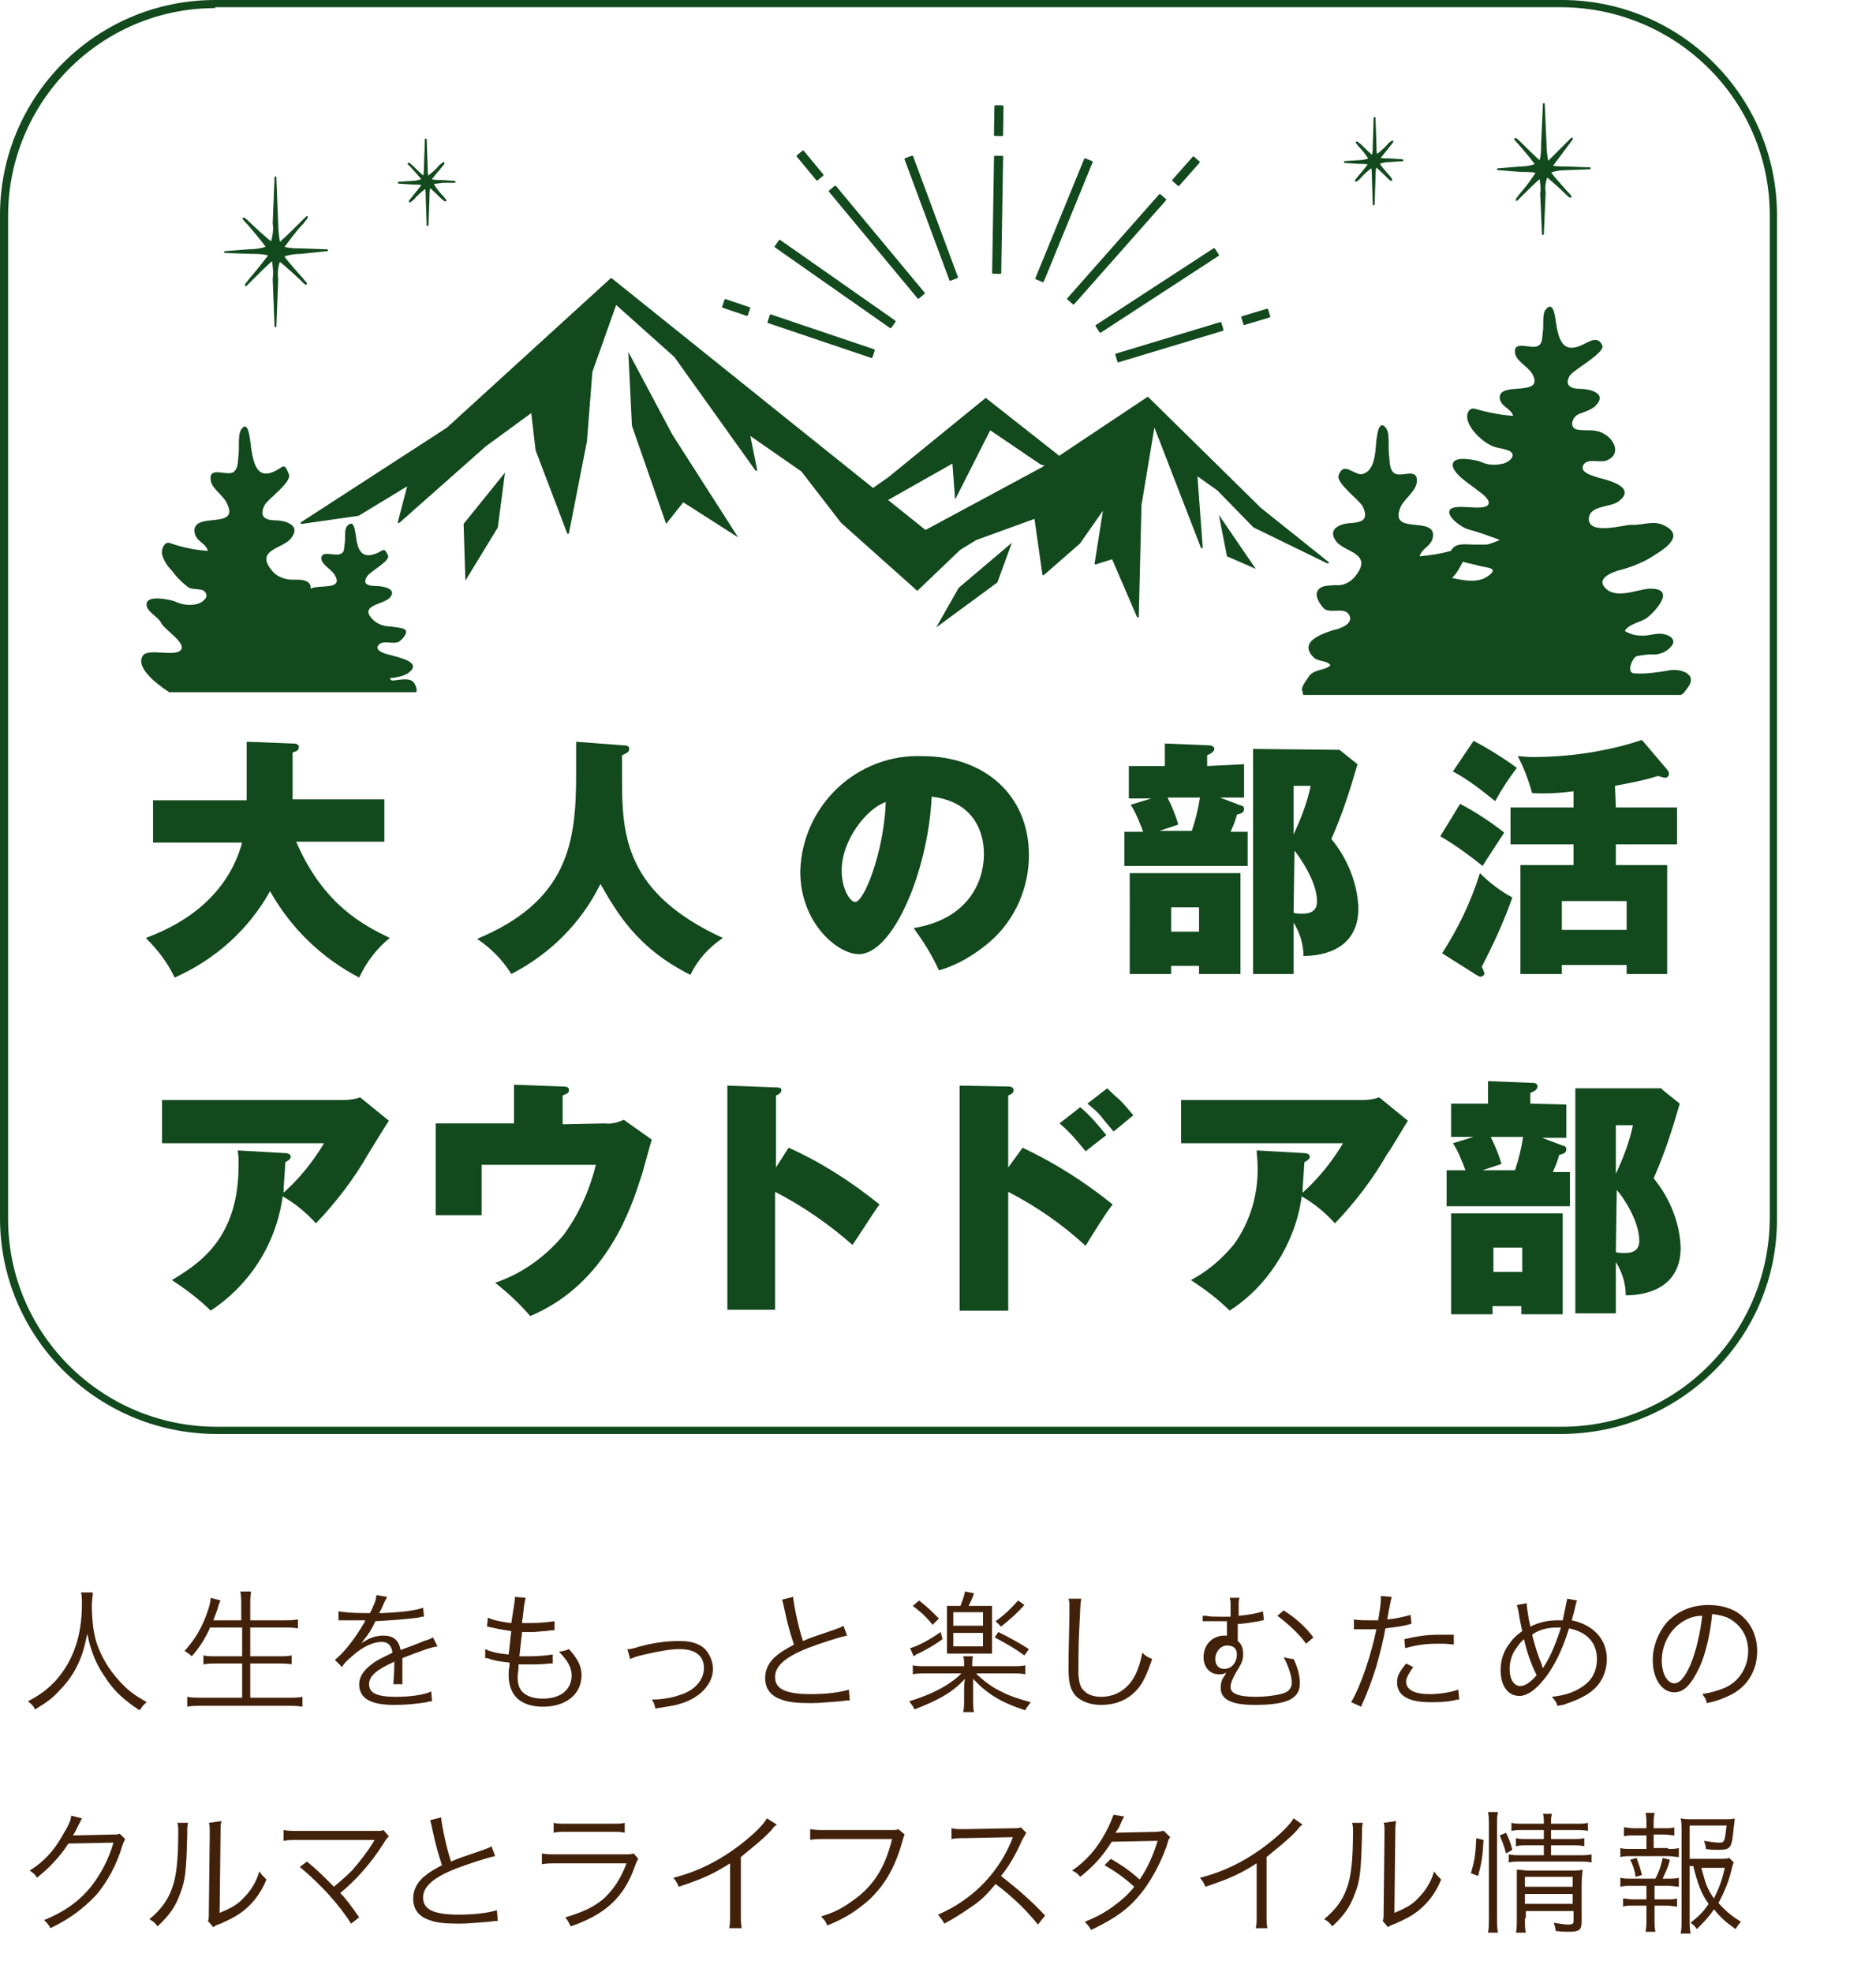 <?xml version="1.0" encoding="utf-8"?>
<!-- Generator: Adobe Illustrator 25.2.3, SVG Export Plug-In . SVG Version: 6.00 Build 0)  -->
<svg version="1.1" id="レイヤー_1" xmlns="http://www.w3.org/2000/svg" xmlns:xlink="http://www.w3.org/1999/xlink" x="0px"
	 y="0px" viewBox="0 0 208.4 219.1" style="enable-background:new 0 0 208.4 219.1;" xml:space="preserve">
<style type="text/css">
	.st0{fill:#12491D;}
	.st1{fill-rule:evenodd;clip-rule:evenodd;fill:#12491D;}
	
		.st2{fill-rule:evenodd;clip-rule:evenodd;fill:#12491D;stroke:#12491D;stroke-width:0.21;stroke-linecap:round;stroke-linejoin:round;}
	.st3{fill:#12491D;stroke:#12491D;stroke-width:0.21;stroke-linecap:round;stroke-linejoin:round;stroke-miterlimit:4;}
	.st4{fill:#12491D;stroke:#12491D;stroke-width:0.21;stroke-linecap:round;stroke-linejoin:round;stroke-miterlimit:4;}
	.st5{fill:#12491D;stroke:#12491D;stroke-width:0.21;stroke-linecap:round;stroke-linejoin:round;stroke-miterlimit:4.005;}
	.st6{fill:#12491D;stroke:#12491D;stroke-width:0.21;stroke-linecap:round;stroke-linejoin:round;stroke-miterlimit:4;}
	.st7{fill:#12491D;stroke:#12491D;stroke-width:0.21;stroke-linecap:round;stroke-linejoin:round;stroke-miterlimit:4;}
	.st8{fill:#12491D;stroke:#12491D;stroke-width:0.21;stroke-linecap:round;stroke-linejoin:round;stroke-miterlimit:4;}
	.st9{fill:#12491D;stroke:#12491D;stroke-width:0.21;stroke-linecap:round;stroke-linejoin:round;}
	.st10{enable-background:new    ;}
	.st11{fill:#42210B;}
</style>
<g id="レイヤー_2_1_">
	<g id="レイヤー_4">
		<path class="st0" d="M17,93.6v-4.7h10.4v-6.5l5.2,0.2c0.1,0,0.6,0,0.6,0.4s-0.4,0.5-0.7,0.6v5.2h10.2v4.7h-9.8
			c3,7,7.5,9.3,10.4,10.7c-1.5,1.2-2.6,2.7-3.4,4.4c-4.2-2.2-7.6-5.5-9.9-9.6c-2.4,4.3-6.1,7.6-10.6,9.6c-0.8-1.7-1.9-3.1-3.2-4.4
			c5.4-2,9.3-5.5,10.7-10.6L17,93.6z"/>
		<path class="st0" d="M69.2,82.8c0.3,0,0.7,0,0.7,0.4s-0.4,0.5-0.8,0.7c0,0.7,0,1.5,0,2.6c0,6.2,0.3,12.7,11.2,17.7
			c-1.5,1-2.8,2.4-3.6,4.1c-6-3-8.2-7-10-10.1c-2.1,4.3-5.6,7.8-9.9,10c-1-1.6-2.3-2.9-3.8-3.9c10.1-4.2,11-10.7,11-18.2
			c0-1.6,0-2.6,0-3.7L69.2,82.8z"/>
		<path class="st0" d="M101.5,103.1c6.1-1,7.8-5.2,7.8-8.2c0-0.8,0-5.7-5.8-6.4c-0.4,8.3-4.3,17.5-8.1,17.5c-2.3,0-6.5-3.4-6.5-9.2
			c0.2-7.3,6.3-13.1,13.6-12.8c6.7,0,11.8,4.2,11.8,11c0,3.6-1.5,7.1-4.2,9.5c-1.7,1.5-3.7,2.7-5.8,3.3
			C103.5,106,102.5,104.5,101.5,103.1z M93.5,96.7c0,2,0.9,3.5,1.5,3.5c1,0,3.2-5.6,3.4-11.1C96.3,89.8,93.5,93.3,93.5,96.7
			L93.5,96.7z"/>
		<path class="st0" d="M138.2,84.9v3.7h-2.7l2.4,0.9c0.2,0,0.3,0.2,0.3,0.4c0,0.4-0.4,0.5-0.8,0.6c-0.1,0.4-0.2,0.8-0.7,1.9h1.9v3.8
			h-13.7v-3.8h2.1c-0.4-1-0.8-2.1-1.4-3l2.3-0.7h-2.5v-3.6h4v-2.5l4.9,0.2c0.2,0,0.6,0.1,0.6,0.4s-0.5,0.6-0.8,0.7v1.2L138.2,84.9z
			 M137.8,97v11.2h-4.6v-0.9h-3.1v0.9h-4.6V97H137.8z M129.7,88.6c0.5,1,0.9,2,1.2,3l-2.1,0.7h3.6c0.4-1.2,0.7-2.4,0.9-3.7H129.7z
			 M130.1,100.8v2.7h3.1v-2.7H130.1z M148.8,83.3l2,1.6c-0.8,2.8-1.7,5.6-2.9,8.3c1.8,2.2,2.9,4.9,3,7.7c0,5.1-4.9,5.3-6.1,5.3
			c0-1.3-0.4-2.6-1.1-3.7v5.7h-4.5v-25L148.8,83.3z M143.7,87.3v5.4c0.8-1.7,1.5-3.5,1.9-5.4H143.7z M143.7,101.4
			c0.3,0.1,0.7,0.1,1,0.1c1.6,0,1.6-1,1.6-1.4c0-2.2-2-5-2.5-5.6L143.7,101.4z"/>
		<path class="st0" d="M162.2,89.3c1.7,0.9,3.4,2,4.9,3.2c-0.4,0.6-2.1,3.2-2.4,3.7c-1.5-1.2-3-2.3-4.7-3.3L162.2,89.3z
			 M160.2,105.9c1.8-2.8,3.2-5.7,4.2-8.9c1.1,1.1,2.3,2,3.6,2.7c-0.9,2.6-2.1,5.2-3.4,7.7c0.1,0.2,0.2,0.4,0.3,0.7
			c0,0.2-0.2,0.4-0.4,0.4s-0.3-0.1-0.5-0.2L160.2,105.9z M163.7,82.3c1.7,0.9,3.3,1.9,4.8,3c-0.9,1.2-1.7,2.4-2.4,3.7
			c-1.5-1.2-3-2.4-4.7-3.3L163.7,82.3z M179.5,89.7h6.8v4.1h-6.8v2.3h5.7v12.1h-4.5v-1h-7.2v1h-4.6V96.1h5.9v-2.3h-7v-4.1h7v-1.8
			c-1.5,0.2-3.1,0.3-4.6,0.2c-0.4-1.4-0.9-2.8-1.6-4.1c0.4,0,0.9,0.1,1.6,0.1c4.1,0,8.3-0.6,12.2-1.9l2.8,3.3
			c0.1,0.1,0.2,0.3,0.2,0.5s-0.2,0.4-0.4,0.4l0,0c-0.1,0-0.2,0-0.8-0.2c-1.6,0.5-3.2,0.8-4.8,1.1L179.5,89.7z M180.7,103.3v-3.2
			h-7.2v3.2H180.7z"/>
		<path class="st0" d="M31.7,128.1c0.2,0,0.6,0.1,0.6,0.4s-0.4,0.5-0.6,0.6c-0.1,1.8-0.2,2.6-0.2,3.4c1.8-1.6,3.3-3.5,4.5-5.5H18
			v-4.8h20.2c0.6,0,1.3-0.1,1.8-0.3l3.2,2.6c-0.4,0.6-2,3.2-2.3,3.7c-1.6,2.8-3.6,5.4-5.8,7.7c-1.1-1.2-2.3-2.2-3.7-3
			c-0.7,5.2-3.6,9.8-8,12.7c-1.3-1.3-2.8-2.4-4.3-3.4c3-1.8,7.4-4.6,7.4-12.7c0-0.8,0-1.2-0.1-1.7L31.7,128.1z"/>
		<path class="st0" d="M67.2,124.8c0.7,0.1,1.4-0.1,2.1-0.4l3.1,2.2c-0.2,0.6-1,3.7-1.2,4.2c-1,3.1-3.7,11.8-12.3,15.4
			c-1.2-1.4-2.5-2.6-3.9-3.7c3-1,5.6-2.9,7.6-5.3c1.7-2.3,2.9-5,3.6-7.8H53.5v5.6h-5.1v-10.2h8.7v-4.3l5.4,0.2c0.3,0,0.7,0,0.7,0.4
			s-0.3,0.4-0.7,0.6v3.2L67.2,124.8L67.2,124.8z"/>
		<path class="st0" d="M87.6,127.5c3.6,1.6,7,3.8,10.1,6.3c-0.8,1.1-2.3,3.5-3,4.5c-2.6-2.3-5.5-4.3-8.6-5.9v13.1h-5.3v-24.9
			l5.3,0.2c0.4,0,0.7,0,0.7,0.3s-0.3,0.5-0.6,0.6v8L87.6,127.5z"/>
		<path class="st0" d="M123,120.9c0.3,0.3,0.8,0.8,1.4,1.3c0.5,0.5,1,1.1,1.5,1.7c-0.4,0.3-0.7,0.6-2.2,1.8c-0.6-0.7-1-1.2-1.4-1.7
			s-0.8-0.8-1.5-1.4L123,120.9z M120,123c1.1,0.9,2,2,2.9,3.1c-0.8,0.6-1.8,1.4-2.3,1.8c-0.9-1.1-1.8-2.2-2.9-3.1L120,123z
			 M113.6,127.5c3.6,1.7,6.9,3.8,10,6.3c-0.8,1-2.4,3.6-3,4.6c-2.6-2.4-5.5-4.4-8.6-6v13.2h-5.4v-25l5.4,0.1c0.1,0,0.6,0,0.6,0.4
			s-0.4,0.5-0.6,0.6v8L113.6,127.5z"/>
		<path class="st0" d="M144.9,128.1c0.2,0,0.6,0.1,0.6,0.4s-0.4,0.5-0.6,0.6c-0.1,1.8-0.2,2.6-0.2,3.4c1.8-1.6,3.3-3.5,4.5-5.5h-18
			v-4.8h20.2c0.6,0,1.3-0.1,1.8-0.3l3.2,2.6c-0.4,0.6-1.9,3.2-2.3,3.7c-1.6,2.8-3.6,5.4-5.8,7.7c-1.1-1.2-2.3-2.2-3.7-3
			c-0.4,3.1-1.7,6.1-3.6,8.6c-1.2,1.6-2.7,3-4.4,4.1c-1.3-1.3-2.8-2.4-4.3-3.4c1.9-1,3.5-2.4,4.8-4c1.8-2.5,2.7-5.6,2.6-8.7
			c0-0.8-0.1-1.2-0.1-1.7L144.9,128.1z"/>
		<path class="st0" d="M174,122.7v3.7h-2.7l2.4,0.9c0.2,0,0.3,0.2,0.3,0.4c0,0.4-0.4,0.5-0.8,0.6c-0.1,0.4-0.2,0.8-0.7,1.9h1.9v3.8
			h-13.7v-4h2.1c-0.4-1-0.8-2.1-1.4-3l2.3-0.7h-2.5v-3.7h4.1v-2.5l4.9,0.2c0.2,0,0.6,0,0.6,0.4s-0.5,0.6-0.8,0.7v1.2L174,122.7z
			 M173.6,134.8V146H169v-0.9h-3.2v0.9h-4.6v-11.2H173.6z M165.6,126.3c0.5,1,0.9,2,1.2,3l-2.1,0.7h3.6c0.4-1.2,0.7-2.4,0.9-3.7
			H165.6z M165.9,138.6v2.7h3.2v-2.7H165.9z M184.6,121l2,1.6c-0.8,2.8-1.7,5.6-2.9,8.3c1.8,2.2,2.9,4.9,3,7.7
			c0,5.1-4.9,5.3-6.1,5.3c0-1.3-0.4-2.6-1.1-3.7v5.7H175v-25h9.6V121z M179.5,125v5.4c0.8-1.7,1.5-3.5,1.9-5.4
			C181.4,125,179.5,125,179.5,125z M179.5,139.1c0.3,0.1,0.7,0.1,1,0.1c1.6,0,1.6-1,1.6-1.4c0-2.2-1.9-5-2.5-5.6L179.5,139.1z"/>
		<polygon class="st1" points="74,58.2 75.9,55.8 82,59.7 74.7,48.3 69.8,39.1 70.2,47.3 		"/>
		<path class="st2" d="M140,56.5l-12.5-12.3L115.8,52l-13,7L88.2,47.3L67.9,31L49.7,47.6L33.5,58.1l6.3-0.9l5.6-3.4L44.3,58l9.6-8.5
			l5.2-3.8l0.5,4.3l3.5,9.2l2-10.2l0.6-7.7l2.7-7.6l6.6,5.9l0,0l9,12.6l-0.8-4l5.9,4.1l4.4,5.7l8.4,7.5l4.7-4.5l1.8-1.1l6.6-2.4
			l0.9,6.3l4-3.5l2.8-4l-1,6.3l1.9-0.6l2.8,6.5l0.3-12.4l1.5-9l5.3,13.7l-0.6-8.1l2.4,1.7l4,4.1l8.2,4L140,56.5z M127.5,47.2
			l0.3-0.7v0.1L127.5,47.2z"/>
		<polygon class="st1" points="136.3,61.8 139.5,63.2 135.4,57.2 		"/>
		<polygon class="st1" points="51.7,64.5 55.3,58.6 56.1,52.5 51.5,58.2 		"/>
		<polygon class="st1" points="104,69.7 110.8,64.7 112.4,60.3 106.5,65.3 		"/>
		<polygon class="st1" points="117.5,50.5 109.5,44.2 98.7,53 93.3,56.8 97.5,56.2 105.8,51.5 106.1,55.5 110,47.8 115.6,51.6 
			119.8,52.9 		"/>
		<path class="st0" d="M45.7,75.6c-0.6-0.3-1.7,0-2.1,0c-0.1,0-0.2-0.1-0.3-0.2c0.1-0.1,0.2-0.1,0.4-0.1c0.6-0.1,1.1-0.2,1.6-0.5
			c1.7-1.2-0.8-1.7-1.8-2c-0.5-0.1-2.1-0.5-1.4-1.2c0.5-0.5,1.6,0,2.2-0.3c0.3-0.2,0.9-0.8,0.8-1.2s-1.2-0.4-1.7-0.5
			c-0.6,0-1.3-0.2-1.8-0.6c-2-1.8,1-1.8,1.7-2.6c0.9-1-0.8-1.3-1.5-1.3c-0.9,0-1.6-0.2-1-1.1c0.3-0.5,2.6-1.7,2.3-2.3
			c-0.4-0.9-0.5-0.6-1.1-0.3c-2,0.9-2.3-0.5-2.5-2.1c-0.1-0.5-0.2-1.6-0.9-0.9c-0.4,0.4-0.2,1.3-0.3,1.9s0,1-0.4,1.2
			c-0.6,0.4-2.3-0.5-2.2,0.6c0.1,0.7,1.2,1.2,1.5,1.8c1,1.7-1.8,1-2.7,1.5c0-0.1,0-0.2,0-0.3c-0.2-0.8-1.4-0.7-2-0.7
			c-0.8,0-1.6-0.3-2.1-0.8c-2.4-2.6,1.2-2.6,2-3.9c1.1-1.5-1-1.9-1.8-1.9c-1,0-1.9-0.3-1.2-1.7c0.4-0.7,3-2.5,2.7-3.4
			c-0.5-1.3-0.6-0.9-1.3-0.5c-2.3,1.3-2.7-0.7-3-3.2c-0.1-0.7-0.3-2.3-1-1.3c-0.4,0.6-0.2,2-0.3,2.8s0,1.4-0.5,1.9
			c-0.7,0.6-2.8-0.7-2.6,0.9c0.1,1,1.4,1.7,1.8,2.6c1.5,3-3.7,0.9-3.6,3.1c0.1,1.2,1.2,1.2,1.5,2.2c-1.5-0.1-2.9-0.4-4.3-0.9
			c-0.5-0.1-0.9,0.6-0.8,1.3c0.2,0.7,0.6,1.3,1.1,1.8c0.5,0.7,1.2,1.4,1.9,1.9c0.5,0.2,1.2,0.1,1.6,0.3c0.8,0.6,0,1.3-0.7,1.5
			c-0.8,0.2-1.7,0.1-2.5-0.3c-0.6-0.2-2.9-0.7-3.1,0.2s1.3,1.5,1.6,2.2c0.4,0.8,2.8,2.2,2.2,3s-3.6-0.2-4.2,0.6
			c-0.9,1.2,1.2,3,2.9,4.1h27.4v-0.1C46.4,77.1,46.3,75.9,45.7,75.6z"/>
		<path class="st0" d="M144.7,76.8c0,0.1,0,0.3,0.1,0.4h41.9c0.3-0.1,0.5-0.4,0.7-0.7c1.4-1.7-0.9-2.3-2.1-2
			c-1.3,0.2-2.5,0.4-3.8,0.3c-0.9-0.1-0.1-1.8,0.3-1.9c0.5-0.1,1.1-0.2,1.6-0.2c0.9,0.1,1.9-0.3,2.4-1.1c0.4-0.7-0.6-1.2-1.4-1.2
			s-1.5,0.3-2.2,0.2c-0.6,0-1.2-0.2-1.7-0.5c0.4-0.8,1.9-1,2.5-1.5c0.9-0.7,3.3-3.3,0.2-3.2c-1.4,0.1-3.7,1.2-4.9-0.1
			c-0.9-1,0.5-1.6,1.4-1.9c1.2-0.3,2.3-0.7,3.4-1.3c1.1-0.7,4.6-2.5,1.6-3.8c-1.1-0.5-2.4,0.1-3.5,0c-0.8,0-4.8,1.2-4.7-0.7
			c0.1-1.5,2.4-1.2,3.3-1.9c2-1.5-0.9-2.3-2.1-2.6c-0.6-0.2-2.5-0.6-1.7-1.6c0.6-0.6,1.9,0,2.6-0.4c1.5-0.7,0.7-2.3-0.4-2.9
			c-0.5-0.3-1.1-0.4-1.7-0.4c-0.5,0-1,0-1.4-0.1c-0.8-0.3-0.4-1.3,0.1-1.6s1.7-0.5,2.2-1.2c1.1-1.3-1-1.7-1.8-1.7
			c-1,0-1.9-0.3-1.2-1.5c0.4-0.6,3.9-2.5,3.6-3.3c-0.5-1.2-1.5-0.4-2.2-0.1c-2.3,1.1-2.7-0.7-3-2.8c-0.1-0.6-0.3-2.1-1.1-1.1
			c-0.4,0.5-0.2,1.8-0.3,2.4s0,1.3-0.5,1.6c-0.7,0.5-2.8-0.7-2.6,0.8c0.1,0.9,1.4,1.5,1.9,2.3c1.5,2.7-3.7,0.8-3.6,2.7
			c0.1,1,1.2,1.1,1.5,2c-1.5-0.1-2.9-0.4-4.3-0.8c-0.6-0.1-0.9,0.5-0.8,1.1c0.2,1.3,2,2.9,3.2,3.2c0.5,0.1,1,0.2,1.5,0.4
			c0.8,0.5,0,1.2-0.7,1.4c-0.8,0.2-1.7,0.2-2.5-0.2c-0.6-0.2-2.9-0.7-3.1,0.2c-0.2,0.6,0.8,1.5,1.2,1.8c0.6,0.5,1.1,0.8,1.7,1.3
			c0.3,0.2,1.4,1,1,1.5c-0.6,0.7-3.6-0.2-4.2,0.5s1.4,2.1,2,2.2c1.1,0.3,2.2,0.7,3.3,1.1l0.2,0.1c0,0-1.2,0.5-1.5,0.5
			c-0.4,0-0.9,0-1.4,0c-0.7,0-1.8-0.2-2.3,0.4c-0.1,0.1-0.2,0.2-0.2,0.3c-1.1,0.3-2.3,0.5-3.5,0.6c0.3-1,1.4-1.1,1.5-2.3
			c0.1-2.2-5,0-3.6-3.2c0.4-0.9,1.7-1.7,1.8-2.8c0.1-1.7-1.9-0.3-2.6-1c-0.5-0.5-0.4-1.3-0.5-2s0.1-2.3-0.3-2.9
			c-0.8-1.1-1,0.6-1.1,1.3c-0.1,1-0.1,2.6-0.9,3.4c-0.3,0.3-0.8,0.5-1.2,0.3c-0.9-0.3-1.6-1.1-2.1,0.2c-0.3,0.9,2.4,2.8,2.7,3.5
			c0.7,1.5-0.2,1.7-1.2,1.8c-0.8,0-2.9,0.4-1.8,2c0.9,1.3,4.4,1.3,2,4.1c-0.6,0.6-1.3,0.9-2.1,0.8c-0.5,0.1-1.7-0.1-2,0.8
			c-0.2,0.6,0.5,1.6,0.9,1.9c0.7,0.4,2.1-0.2,2.6,0.5c0.8,1.1-1.1,1.7-1.7,1.8c-1.2,0.4-4,1.3-2.1,3.1c0.5,0.4,1.5,0.3,1.8,0.8
			c-0.6,0.6-1.6,0.4-2.3,1.1C145.2,75.5,144.4,76.4,144.7,76.8z M161.3,64.2l0.1-0.1c0.5-0.5,0.8-1.1,1.1-1.7
			c0.6,0.2,1.3,0.3,1.6,0.4c0.9,0.3,2.6,0.2,1.2,1.2C164.2,64.8,162.6,64.5,161.3,64.2z"/>
		
			<rect x="103" y="17.1" transform="matrix(0.938 -0.348 0.348 0.938 -1.979 37.476)" class="st3" width="0.8" height="14.3"/>
		<rect x="89.6" y="16.7" transform="matrix(0.771 -0.637 0.637 0.771 8.876 61.532)" class="st4" width="0.8" height="3.4"/>
		<rect x="97" y="19.2" transform="matrix(0.769 -0.639 0.639 0.769 5.311 68.458)" class="st5" width="0.8" height="15.4"/>
		
			<rect x="92.4" y="23.8" transform="matrix(0.574 -0.819 0.819 0.574 13.624 89.416)" class="st6" width="0.8" height="15.6"/>
		
			<rect x="81.4" y="32.8" transform="matrix(0.32 -0.948 0.948 0.32 23.18 100.761)" class="st7" width="0.8" height="2.8"/>
		<rect x="90.8" y="31.3" transform="matrix(0.32 -0.947 0.947 0.32 26.664 111.764)" class="st8" width="0.8" height="12.1"/>
		
			<rect x="111" y="24.1" transform="matrix(0.379 -0.926 0.926 0.379 50.732 124.586)" class="st6" width="14.3" height="0.8"/>
		<rect x="130" y="18.6" transform="matrix(0.662 -0.75 0.75 0.662 30.312 105.221)" class="st3" width="3.4" height="0.8"/>
		
			<rect x="116.4" y="27.3" transform="matrix(0.662 -0.749 0.749 0.662 21.147 102.304)" class="st3" width="15.4" height="0.8"/>
		<rect x="120.7" y="31.8" transform="matrix(0.838 -0.546 0.546 0.838 3.29 75.442)" class="st8" width="15.6" height="0.8"/>
		<rect x="138" y="34.8" transform="matrix(0.958 -0.288 0.288 0.958 -4.23 41.639)" class="st4" width="2.9" height="0.8"/>
		
			<rect x="123.9" y="37.6" transform="matrix(0.957 -0.289 0.289 0.957 -5.437 39.205)" class="st3" width="12.1" height="0.8"/>
		
			<rect x="109.4" y="13" transform="matrix(1.570660e-02 -1 1 1.570660e-02 95.803 124.197)" class="st3" width="3.2" height="0.8"/>
		
			<rect x="104.4" y="23.5" transform="matrix(1.640426e-02 -1 1 1.640426e-02 85.106 134.318)" class="st3" width="12.9" height="0.8"/>
		<path class="st9" d="M36.3,27.8L36.3,27.8l-2.8-0.1c-0.7,0-1.3,0-2-0.2v-0.1c0.7-0.9,1.3-1.8,2.1-2.6c0.7-0.9,0.7-0.9-0.1-0.1
			s-1.6,1.6-2.4,2.3H31c-0.1-0.7-0.2-1.4-0.2-2.1c0,0-0.2-4.9-0.2-5v-0.2c0,0.1,0,0.1,0,0v0.1c0,0.1-0.2,5-0.2,5
			c0.1,0.7,0,1.4-0.2,2.1h-0.1c-0.3-0.1-2.4-2.1-2.4-2.1c-0.8-0.8-0.9-0.7-0.1,0.1c0,0,1.9,2.2,2,2.5v0.1c-0.6,0.2-1.3,0.3-2,0.3
			L25.1,28C25,28,25,28,25,28l0,0h0.1l2.8,0.1c0.7,0,1.3,0,2,0.2v0.1c-0.7,0.9-1.4,1.8-2.1,2.6c-0.7,0.9-0.7,0.9,0.1,0.1
			c0.8-0.8,1.6-1.6,2.4-2.3l0,0c0.1,0.7,0.2,1.4,0.1,2.2c0,0,0.2,5,0.2,5.1v0.1c0-0.1,0-0.1,0,0s0,0,0-0.1s0.2-5.1,0.2-5.1
			c-0.1-0.7,0-1.4,0.2-2h0.1c0.3,0.1,2.3,2,2.3,2c0.8,0.8,0.8,0.7,0.1-0.1c0,0-1.9-2.1-2-2.4v-0.1c0.6-0.2,1.3-0.3,1.9-0.3
			L36.3,27.8C36.3,27.8,36.4,27.8,36.3,27.8L36.3,27.8z"/>
		<path class="st9" d="M50.5,20.2L50.5,20.2L49,20.1c-0.4,0-0.8,0-1.2-0.1l0,0c0-0.1,1.2-1.5,1.2-1.5c0.4-0.5,0.4-0.5-0.1-0.1
			c-0.4,0.5-0.9,0.9-1.4,1.3l0,0c-0.1-0.4-0.1-0.8-0.1-1.2c0,0-0.1-2.8-0.1-2.9v-0.1l0,0v0.1c0,0.1-0.1,2.9-0.1,2.9
			c0,0.4,0,0.8-0.1,1.1H47c-0.2-0.1-1.3-1.2-1.3-1.2c-0.5-0.4-0.5-0.4,0,0.1c0,0,1.1,1.2,1.2,1.4V20c-0.4,0.1-0.7,0.2-1.1,0.2
			l-1.5,0.1l0,0l0,0l0,0l1.6,0.1c0.4,0,0.8,0,1.1,0.1l0,0c-0.4,0.5-0.8,1-1.2,1.5s-0.4,0.5,0.1,0.1c0.4-0.5,0.9-0.9,1.4-1.3l0,0
			c0.1,0.4,0.1,0.8,0.1,1.2c0,0,0.1,2.8,0.1,2.9V25l0,0c0,0,0,0,0-0.1s0.1-2.9,0.1-2.9c0-0.4,0-0.8,0.1-1.2h0.1
			c0.2,0.1,1.3,1.2,1.3,1.2c0.5,0.4,0.5,0.4,0.1-0.1c-0.4-0.4-0.8-0.9-1.1-1.4v-0.1c0-0.1,0.5-0.1,1.1-0.2L50.5,20.2L50.5,20.2z"/>
		<path class="st9" d="M176.6,18.7L176.6,18.7l-2.5-0.1c-0.6,0-1.2,0-1.7-0.1v-0.1c0.6-0.8,1.2-1.6,1.8-2.4c0.6-0.8,0.6-0.8-0.1-0.1
			c-0.7,0.7-1.4,1.4-2.1,2.1h-0.1c-0.1-0.6-0.2-1.2-0.2-1.9c0,0-0.2-4.3-0.2-4.4s0-0.1,0-0.1l0,0c0-0.1,0,0,0,0.1s-0.2,4.4-0.2,4.4
			c0,0.6,0,1.2-0.2,1.8H171c-0.3-0.2-2.1-2-2.1-2c-0.7-0.7-0.8-0.6-0.1,0.1c0.6,0.7,1.2,1.4,1.8,2.2v0.1c-0.5,0.2-1.1,0.3-1.7,0.3
			l-2.4,0.2c-0.1,0-0.1,0-0.1,0h0.1L169,19c0.6,0,1.2,0,1.7,0.1v0.1c-0.5,0.8-1.1,1.6-1.8,2.4c-0.6,0.8-0.6,0.8,0.1,0.1
			c0.7-0.7,1.4-1.4,2.1-2l0,0c0.1,0.6,0.2,1.2,0.1,1.8c0,0,0.2,4.4,0.2,4.5l0,0c0-0.1,0-0.1,0,0v-0.1c0-0.1,0.2-4.5,0.2-4.5
			c-0.1-0.6,0-1.2,0.2-1.8h0.1c0.7,0.6,1.4,1.2,2,1.8c0.7,0.7,0.8,0.6,0.1-0.1c0,0-1.6-1.8-1.8-2.1v-0.1c0.5-0.2,1.1-0.3,1.7-0.3
			L176.6,18.7L176.6,18.7C176.6,18.6,176.5,18.7,176.6,18.7z"/>
		<path class="st9" d="M155.8,17.8L155.8,17.8l-1.5-0.1c-0.4,0-0.8,0-1.1-0.1l0,0c0.4-0.5,0.8-1,1.2-1.5s0.4-0.5-0.1-0.1
			c-0.4,0.5-0.9,0.9-1.4,1.3l0,0c-0.1-0.4-0.1-0.8-0.1-1.2c0,0-0.1-2.8-0.1-2.9v-0.1l0,0v0.1c0,0.1-0.1,2.9-0.1,2.9
			c0,0.4,0,0.8-0.1,1.2h-0.1c-0.2-0.1-1.3-1.2-1.3-1.2c-0.5-0.4-0.5-0.4-0.1,0.1c0.4,0.4,0.8,0.9,1.1,1.4v0.1
			c-0.4,0.1-0.7,0.2-1.1,0.2l-1.6,0.1l0,0l0,0l0,0l1.6,0.1c0.4,0,0.8,0,1.1,0.1l0,0c0,0.1-1.2,1.5-1.2,1.5c-0.4,0.5-0.4,0.5,0.1,0.1
			c0.4-0.5,0.9-0.9,1.4-1.3l0,0c0.1,0.4,0.1,0.8,0.1,1.2c0,0,0.1,2.8,0.1,2.9v0.1l0,0c0,0,0,0,0-0.1s0.1-2.9,0.1-2.9
			c0-0.4,0-0.8,0.1-1.2h0.1c0.2,0.1,1.3,1.2,1.3,1.2c0.4,0.4,0.5,0.4,0.1-0.1c0,0-1.1-1.2-1.1-1.4v-0.1c0.3-0.1,0.7-0.2,1.1-0.2
			L155.8,17.8C155.8,17.7,155.8,17.7,155.8,17.8L155.8,17.8z"/>
		<path class="st0" d="M173.6,159.3H23.9C10.7,159.2,0,148.5,0,135.3V23.9C0,10.7,10.7,0,23.9,0h149.6c13.2,0,23.9,10.7,23.9,23.9
			v111.4C197.5,148.5,186.8,159.2,173.6,159.3z M23.9,0.9c-12.7,0-23,10.4-23,23.1v111.4c0,12.7,10.3,23,23,23.1h149.6
			c12.7,0,23-10.3,23.1-23.1V23.9c0-12.7-10.3-23-23.1-23.1H23.9V0.9z"/>
		<g class="st10">
			<path class="st11" d="M10.3,177.1c0,0.2-0.1,0.8-0.1,1.3c0,0.9,0.1,2.4,0.3,3.2c0.2,1.2,1,2.9,1.9,4.1c0.6,0.8,1.4,1.7,2.2,2.3
				c0.5,0.4,0.9,0.6,1.7,1.1c-0.4,0.3-0.5,0.5-0.8,0.9c-1.8-1.2-2.9-2.2-3.9-3.8c-0.9-1.3-1.5-2.7-1.9-4.7c-0.3,1.4-0.5,2.2-1,3.3
				c-0.5,1.1-1.2,2.1-2.1,3c-0.8,0.9-1.4,1.3-2.7,2.1c-0.2-0.4-0.4-0.6-0.8-0.9c1.5-0.8,2.1-1.3,3-2.2c2-2.2,3-5,3-8.6
				c0-0.6,0-0.9-0.1-1.3H10.3z"/>
		</g>
		<g class="st10">
			<path class="st11" d="M23.3,180.9c-0.6,1.3-1.2,2.2-2,3.1c-0.3-0.3-0.5-0.4-0.8-0.6c1.2-1.3,2-2.7,2.6-4.5c0.2-0.6,0.3-1,0.3-1.4
				l1.1,0.3c-0.1,0.2-0.2,0.4-0.3,0.8c0,0.1-0.2,0.6-0.5,1.4h3.1v-1.6c0-0.6,0-1-0.1-1.6h1.2c-0.1,0.5-0.1,0.9-0.1,1.6v1.6h3.6
				c0.7,0,1.2,0,1.7-0.1v1c-0.5-0.1-1-0.1-1.7-0.1h-3.6v3.2h3c0.7,0,1.2,0,1.6-0.1v1c-0.4-0.1-0.9-0.1-1.6-0.1h-3v3.8h4.1
				c0.8,0,1.2,0,1.7-0.1v1.1c-0.6-0.1-1-0.1-1.7-0.1h-9.4c-0.7,0-1.2,0-1.7,0.1v-1.1c0.5,0.1,1,0.1,1.7,0.1h4.4v-3.8h-2.7
				c-0.7,0-1.1,0-1.6,0.1v-1c0.4,0.1,0.8,0.1,1.6,0.1h2.7v-3.2H23.3z"/>
		</g>
		<g class="st10">
			<path class="st11" d="M41.1,179.2c0.5-1,0.7-1.5,0.7-2l1.2,0.2c-0.1,0.2-0.1,0.2-0.4,0.8c-0.2,0.5-0.4,0.9-0.5,1
				c0.2,0,0.2,0,0.3,0c2.4-0.1,3.8-0.3,4.6-0.6l0.1,1c-0.2,0-0.3,0-0.6,0.1c-1.5,0.2-3.1,0.3-4.8,0.4c-0.4,0.9-0.8,1.5-1.3,2.1
				c-0.1,0.2-0.4,0.5-0.5,0.6c-0.1,0.1-0.2,0.1-0.2,0.1c0,0,0,0,0,0c0,0,0,0,0,0c0,0,0,0,0,0c0.5-0.4,0.5-0.4,0.7-0.5
				c0.7-0.5,1.5-0.7,2.2-0.7c1.1,0,1.7,0.5,1.9,1.6c1.1-0.4,1.9-0.7,2.6-1c0.7-0.2,0.8-0.3,1-0.4l0.5,1c-0.8,0.1-2.1,0.6-3.9,1.3
				c0,0.4,0,0.5,0,0.9c0,0.2,0,0.5,0,0.8c0,0.3,0,0.5,0,0.7c0,0.2,0,0.3,0,0.5l-1,0c0-0.3,0.1-1.2,0.1-2.1c0-0.2,0-0.3,0-0.4
				c-2,0.9-2.8,1.6-2.8,2.5c0,1,0.9,1.4,3,1.4c1.5,0,3.1-0.2,3.9-0.6l0.1,1.1c-0.2,0-0.3,0-0.6,0.1c-1.2,0.2-2.4,0.3-3.6,0.3
				c-2.6,0-3.9-0.7-3.9-2.3c0-0.8,0.5-1.6,1.5-2.3c0.5-0.4,1.2-0.7,2.2-1.2c-0.1-0.8-0.5-1.2-1.2-1.2c-0.9,0-2.1,0.5-3.3,1.6
				c-0.6,0.5-0.9,0.8-1.1,1.2l-0.8-0.8c1-0.8,2.2-2.3,3.3-4.2c0-0.1,0-0.1,0.1-0.2c-0.1,0-0.2,0-0.3,0c-0.2,0-1.6,0-2.2,0
				c-0.1,0-0.2,0-0.2,0c-0.1,0-0.2,0-0.3,0l0-1c0.5,0.1,1.6,0.2,3.1,0.2H41.1z"/>
		</g>
		<g class="st10">
			<path class="st11" d="M53.9,183.2c0.6,0.3,1.5,0.5,2.6,0.6c0.1-0.7,0.2-1.9,0.3-2.6c-0.7-0.1-1.3-0.2-2.2-0.4
				c-0.2,0-0.2-0.1-0.5-0.1l0.1-1c0.6,0.3,1.6,0.5,2.6,0.6c0.2-1.4,0.4-2.4,0.4-2.8c0,0,0-0.1,0-0.1l1.2,0.1c-0.1,0.3-0.1,0.5-0.2,1
				c0,0.1,0,0.1-0.1,0.9c0,0.3-0.1,0.5-0.1,0.9c0.4,0,0.6,0,0.9,0c1.1,0,2-0.1,2.7-0.2l0,1c-0.3,0-0.3,0-1,0.1
				c-0.5,0-0.9,0.1-1.3,0.1c-0.2,0-0.5,0-1.3,0c-0.2,1.7-0.2,1.8-0.3,2.7c0.6,0,0.8,0,1,0c1.1,0,2.1-0.1,2.7-0.2l0,1
				c-0.1,0-0.2,0-0.4,0c-0.7,0.1-1.4,0.1-2.1,0.1c-0.4,0-0.6,0-1.3,0c0,0.1,0,0.1,0,0.3c0,0.4-0.1,0.8-0.1,1.1
				c0,0.8,0.2,1.4,0.7,1.8c0.5,0.4,1.2,0.6,2.1,0.6c2,0,3.2-1,3.2-2.6c0-0.9-0.5-1.7-1.4-2.6c0.5-0.1,0.6-0.1,1.1-0.3
				c1,1.1,1.4,1.9,1.4,2.9c0,2.1-1.7,3.5-4.3,3.5c-1.5,0-2.7-0.5-3.3-1.5c-0.3-0.5-0.5-1.2-0.5-2c0-0.3,0-0.6,0.1-1
				c0-0.2,0-0.2,0-0.4c-0.9-0.1-1.6-0.2-2.2-0.4c-0.2-0.1-0.3-0.1-0.5-0.1L53.9,183.2z"/>
		</g>
		<g class="st10">
			<path class="st11" d="M69.7,183.2c0.4,0,0.4,0,1.4-0.3c1.9-0.5,3.2-0.6,4.5-0.6c1.5,0,2.6,0.5,3.1,1.4c0.3,0.5,0.5,1.1,0.5,1.7
				c0,1.6-1.3,3.1-3.4,3.8c-0.9,0.3-1.2,0.3-3,0.6c-0.1-0.4-0.1-0.6-0.4-1c0.1,0,0.1,0,0.2,0c0.9,0,2.1-0.2,2.9-0.5
				c1.7-0.5,2.7-1.7,2.7-3c0-1.3-0.9-2.1-2.7-2.1c-1,0-2.1,0.2-3.9,0.6c-0.9,0.2-1.1,0.3-1.6,0.5L69.7,183.2z"/>
		</g>
		<g class="st10">
			<path class="st11" d="M88.1,177.4c0.1,1,0.6,3.4,1.1,4.9c0.9-0.4,1.3-0.5,3.6-1.3c0.5-0.2,0.6-0.2,0.9-0.4l0.4,1.1
				c-1,0.2-3.1,0.9-4.4,1.4c-2.5,1-3.6,2-3.6,3.2c0,1.3,1.1,1.9,4,1.9c1.7,0,3.3-0.2,4.2-0.5l0.1,1.2c-0.3,0-0.3,0-1.1,0.1
				c-1.5,0.1-2.2,0.2-3.2,0.2c-1.5,0-2.6-0.1-3.3-0.4c-1.2-0.4-1.8-1.2-1.8-2.4c0-0.9,0.4-1.8,1.3-2.5c0.6-0.5,1-0.7,1.9-1.2
				c-0.4-1.2-0.7-2.2-1.1-4.1c-0.1-0.6-0.2-0.7-0.2-0.9L88.1,177.4z"/>
		</g>
		<g class="st10">
			<path class="st11" d="M108.5,186c0.8,0.7,1.6,1.4,2.7,1.9c0.9,0.5,2.2,0.9,3.3,1.2c-0.2,0.3-0.5,0.6-0.6,0.9
				c-2.8-0.9-4.3-1.9-5.8-3.5c0,0.2,0,0.2,0,0.6c0,0.2,0,0.6,0,0.8v0.8c0,0.7,0,1.1,0.1,1.5H107c0.1-0.4,0.1-0.9,0.1-1.5v-0.8
				c0-0.2,0-1,0.1-1.4c-1.4,1.5-2.8,2.3-5.6,3.4c-0.2-0.4-0.3-0.5-0.6-0.9c2.6-0.8,4.5-1.8,5.8-3.1H103c-0.8,0-1.2,0-1.6,0.1v-1
				c0.4,0.1,0.8,0.1,1.6,0.1h4.1v-0.1c0-0.4,0-0.7-0.1-1h1.1c-0.1,0.3-0.1,0.5-0.1,1v0.1h4.2c0.8,0,1.3,0,1.7-0.1v1
				c-0.4-0.1-0.9-0.1-1.7-0.1H108.5z M104.7,182.1c-1,0.7-1.5,1-2.7,1.6c-0.3,0.1-0.3,0.2-0.5,0.3l-0.4-0.9c1-0.3,2.1-0.9,3.4-1.8
				L104.7,182.1z M102.1,177.8c1,0.8,1.2,1,2.2,2l-0.7,0.7c-0.9-1.1-1.3-1.4-2.2-2.1L102.1,177.8z M106.7,178.4
				c0.2-0.6,0.4-1,0.5-1.6l1,0.2c-0.2,0.6-0.3,0.8-0.6,1.4h1.5c0.5,0,0.7,0,1.1,0c0,0.3,0,0.5,0,1.1v3.1c0,0.6,0,0.8,0,1.1
				c-0.3,0-0.7,0-1,0h-2.9c-0.4,0-0.8,0-1.1,0c0-0.3,0-0.5,0-1.1v-3.1c0-0.6,0-0.7,0-1.1c0.4,0,0.6,0,1.1,0H106.7z M105.9,180.6h3.3
				v-1.5h-3.3V180.6z M105.9,182.9h3.3v-1.5h-3.3V182.9z M110.9,181.3c1.4,0.7,2.3,1.2,3.4,1.9l-0.5,0.7c-1.1-0.8-2-1.3-3.3-2
				L110.9,181.3z M113.8,178.3c-0.9,1-1.6,1.6-2.6,2.4l-0.6-0.6c1.1-0.8,1.7-1.4,2.5-2.3L113.8,178.3z"/>
		</g>
		<g class="st10">
			<path class="st11" d="M120.1,177.7c-0.1,0.5-0.1,1.2-0.2,3.1c-0.1,1.8-0.1,3.8-0.1,4.4c0,0.2,0,0.5,0,0.9
				c0.1,0.9,0.2,1.4,0.7,1.8c0.4,0.4,1.1,0.6,1.8,0.6c1.7,0,3.1-0.9,3.9-2.6c0.3-0.7,0.5-1.3,0.7-2.3c0.4,0.4,0.6,0.5,1.1,0.7
				c-0.6,1.7-1,2.6-1.6,3.3c-1,1.2-2.4,1.8-4.1,1.8c-1.2,0-2.2-0.4-2.8-1c-0.6-0.7-0.8-1.5-0.8-3c0-1,0-1.4,0.1-6c0-0.4,0-0.7,0-1
				c0-0.3,0-0.5-0.1-0.8H120.1z"/>
		</g>
		<g class="st10">
			<path class="st11" d="M134,179.5c0.4,0.1,0.8,0.1,1.8,0.1c0.3,0,0.5,0,0.9,0c0-0.7,0-1,0-1.4c0-0.2,0-0.4-0.1-0.7l1.1,0
				c-0.1,0.3-0.1,0.3-0.1,1c0,0.2,0,0.2,0,0.6c0,0.2,0,0.2,0,0.4c1.1-0.1,2.2-0.3,2.7-0.5l0.1,1c-0.2,0-0.2,0-0.5,0.1
				c-0.8,0.1-1.6,0.3-2.4,0.3c0,1.3,0,1.4,0,1.9c0.4,0.3,0.6,0.8,0.6,1.4c0,0.7-0.1,1-0.8,2.1c-0.4,0.7-0.6,1.2-0.6,1.6
				c0,0.4,0.2,0.6,0.6,0.8c0.5,0.2,1.2,0.3,2.2,0.3c1.2,0,2.5-0.2,3.1-0.4s0.9-0.6,0.9-1.2c0-0.7-0.4-1.9-0.9-2.8
				c0.5,0.1,0.7,0.2,1.1,0.2c0.5,1,0.7,2,0.7,2.7c0,0.8-0.3,1.3-0.9,1.7c-0.8,0.5-2.2,0.7-4.1,0.7c-2.6,0-3.8-0.6-3.8-1.9
				c0-0.4,0.1-0.9,0.4-1.3c0.1-0.1,0.1-0.1,0.2-0.4l0,0c-0.3,0.2-0.4,0.2-0.8,0.2c-1,0-1.7-0.8-1.7-1.9c0-1.4,1-2.4,2.3-2.4
				c0.1,0,0.2,0,0.3,0c0-0.1,0-0.5,0-1c0-0.5,0-0.5,0-0.6c-0.5,0-0.9,0-1.2,0c-0.4,0-0.7,0-1.1,0c-0.1,0-0.2,0-0.2,0s-0.1,0-0.2,0
				V179.5z M136.3,182.8c-0.7,0-1.3,0.7-1.3,1.5c0,0.7,0.4,1.1,1,1.1c0.8,0,1.4-0.7,1.4-1.6C137.4,183.2,137.1,182.8,136.3,182.8
				C136.3,182.8,136.3,182.8,136.3,182.8z M142.6,178.9c1.4,0.9,2.4,1.8,3.3,3l-0.8,0.7c-0.8-1.1-2.1-2.3-3.2-3.1L142.6,178.9z"/>
		</g>
		<g class="st10">
			<path class="st11" d="M150.4,179.9c0.5,0.1,1.1,0.1,1.8,0.1c0.3,0,0.5,0,0.9,0c0.3-1.8,0.3-2.1,0.3-2.7l1.2,0.1
				c-0.1,0.4-0.1,0.4-0.3,1.4c-0.1,0.5-0.1,0.7-0.2,1.1c1.1-0.1,1.9-0.3,2.6-0.5l0.1,1c-0.1,0-0.1,0-0.4,0.1
				c-0.8,0.2-1.8,0.3-2.5,0.4c-0.2,1.2-0.6,2.8-1,4.2c-0.5,1.6-0.9,2.7-1.7,4.5l-1.1-0.5c1.1-1.9,2.2-5.2,2.8-8.1c-0.3,0-0.5,0-1,0
				c-0.5,0-0.6,0-1.2,0c0,0-0.1,0-0.1,0c0,0-0.1,0-0.2,0V179.9z M157,185.2c-0.3,0.4-0.3,0.4-0.4,0.6c-0.2,0.3-0.4,0.7-0.4,1
				c0,0.9,0.9,1.4,2.6,1.4c1.1,0,2.4-0.2,3.2-0.5l0.1,1.1c-0.2,0-0.2,0-0.6,0.1c-1,0.2-1.8,0.2-2.6,0.2c-2.4,0-3.7-0.7-3.7-2.2
				c0-0.7,0.2-1.1,1-2.1L157,185.2z M161.5,182.7c-0.7-0.1-1.1-0.1-1.7-0.1c-1.3,0-2.3,0.1-3.7,0.5l-0.1-1c1.7-0.4,2.7-0.5,3.9-0.5
				c0.3,0,0.5,0,1.6,0L161.5,182.7z"/>
		</g>
		<g class="st10">
			<path class="st11" d="M169.6,178.1c0,0.5,0.2,1.7,0.4,2.6c1-0.5,2-0.7,3.1-0.7c0.1,0,0.3,0,0.5,0c0.2-1,0.4-1.9,0.5-2.4l1.1,0.2
				c-0.1,0.2-0.1,0.2-0.4,1.5c-0.1,0.2-0.1,0.4-0.2,0.7c2.4,0.5,3.9,2.1,3.9,4.3c0,1.4-0.6,2.7-1.6,3.5c-0.7,0.6-1.8,1.1-3,1.5
				c-0.2,0.1-0.3,0.1-0.9,0.2c-0.1-0.4-0.2-0.5-0.6-1c0.8-0.1,1.4-0.2,2.2-0.5c1-0.4,1.8-1,2.2-1.6c0.4-0.6,0.6-1.3,0.6-2.1
				c0-1.8-1.1-3-3.1-3.4c-0.7,2.3-1.7,4.4-2.9,5.8c-0.9,1.1-1.8,1.7-2.6,1.7c-1.3,0-2.1-1.1-2.1-2.9c0-1,0.3-2,0.9-2.8
				c0.4-0.6,0.8-1,1.5-1.5c-0.1-0.5-0.3-1.3-0.4-2.1c-0.1-0.5-0.1-0.5-0.2-0.8L169.6,178.1z M168.3,183.3c-0.4,0.6-0.6,1.4-0.6,2.1
				c0,1.2,0.5,1.9,1.2,1.9c0.5,0,1.1-0.4,1.8-1.2c-0.6-1.2-1.1-2.6-1.4-4C168.8,182.5,168.6,182.9,168.3,183.3z M171.4,185.3
				c0.1-0.1,0.1-0.2,0.2-0.3c0.7-1.1,1.3-2.6,1.8-4.2c-0.2,0-0.3,0-0.4,0c-1,0-2,0.2-2.8,0.8c0.3,1.2,0.6,2.2,1.1,3.4
				C171.3,185.1,171.3,185.1,171.4,185.3L171.4,185.3z"/>
		</g>
		<g class="st10">
			<path class="st11" d="M188.8,185.2c-0.9,1.9-1.7,2.8-2.8,2.8c-1.4,0-2.4-1.5-2.4-3.6c0-1.5,0.6-3,1.5-4.1c1.2-1.3,2.8-2,4.7-2
				c1.6,0,3.1,0.5,4,1.5c0.9,0.9,1.4,2.2,1.4,3.6c0,2.3-1.2,4.2-3.4,5.1c-0.7,0.3-1.2,0.5-2.2,0.7c-0.1-0.5-0.2-0.6-0.5-1
				c1.1-0.2,1.8-0.4,2.5-0.7c1.6-0.7,2.6-2.3,2.6-4.1c0-1.7-0.9-3-2.3-3.7c-0.5-0.2-1-0.3-1.7-0.4
				C190,181.4,189.5,183.7,188.8,185.2z M187,180.1c-1.5,0.9-2.4,2.6-2.4,4.4c0,1.4,0.6,2.5,1.4,2.5c0.6,0,1.2-0.7,1.8-2.1
				c0.6-1.4,1.1-3.6,1.3-5.4C188.3,179.5,187.7,179.7,187,180.1z"/>
		</g>
		<g class="st10">
			<path class="st11" d="M9.1,202c-0.1,0.2-0.1,0.2-0.3,0.6c-0.4,0.8-0.5,1-0.7,1.3c0.2,0,0.2,0,4.4-0.1c0.5,0,0.6,0,0.8-0.1
				l0.6,0.6c-0.1,0.2-0.1,0.2-0.3,0.7c-0.6,2.1-1.7,4.1-2.9,5.5c-1.4,1.5-3,2.7-5.1,3.7c-0.2-0.4-0.4-0.6-0.7-0.9
				c2.2-0.9,3.8-2,5.2-3.7c1.1-1.4,2-3.1,2.5-4.9l-5,0.1c-0.9,1.4-2.1,2.7-3.5,3.8c-0.2-0.4-0.4-0.5-0.8-0.8c1.6-1,2.7-2.2,3.7-4
				c0.6-1,0.9-1.6,0.9-2.1L9.1,202z"/>
		</g>
		<g class="st10">
			<path class="st11" d="M20.9,202.5c-0.1,0.4-0.1,0.4-0.1,1.3c-0.1,4-0.2,5.1-0.8,6.6c-0.5,1.4-1.2,2.4-2.5,3.6
				c-0.3-0.4-0.4-0.5-0.9-0.8c1.2-1,2-2,2.5-3.4c0.5-1.3,0.7-3.2,0.7-6.3c0-0.5,0-0.7-0.1-1L20.9,202.5z M24.6,202.3
				c-0.1,0.4-0.1,0.6-0.1,1.3l-0.1,8.9c1.2-0.5,2-0.9,2.7-1.7c0.8-0.8,1.4-1.8,1.7-2.9c0.3,0.4,0.4,0.5,0.8,0.9
				c-0.7,1.7-1.7,2.9-3,3.8c-0.6,0.4-1.2,0.7-2.1,1.1c-0.3,0.1-0.3,0.1-0.5,0.2c-0.2,0.1-0.2,0.1-0.3,0.2l-0.6-0.7
				c0.1-0.2,0.1-0.4,0.1-1l0.1-8.6c0-1,0-1-0.1-1.3L24.6,202.3z"/>
		</g>
		<g class="st10">
			<path class="st11" d="M34.1,206.8c1.1,0.9,1.6,1.4,3,2.8c0.6-0.5,1.4-1.2,2-1.8c0.8-0.9,1.8-2.2,2.4-3.2c0-0.1,0.1-0.1,0.1-0.2
				c-0.2,0-0.2,0-8.4,0c-0.8,0-1.2,0-1.7,0.1v-1.2c0.5,0.1,0.9,0.1,1.7,0.1h8.6c0.5,0,0.6,0,0.8-0.1l0.6,0.7
				c-0.2,0.2-0.3,0.3-0.6,0.8c-1.4,2.2-3,4-4.8,5.5c0.6,0.6,1.2,1.4,2.1,2.7l-0.9,0.7c-1.3-2.1-3.5-4.5-5.7-6.3L34.1,206.8z"/>
		</g>
		<g class="st10">
			<path class="st11" d="M49,201.9c0.1,1,0.6,3.4,1.1,4.9c0.9-0.4,1.3-0.5,3.6-1.3c0.5-0.2,0.6-0.2,0.9-0.4l0.4,1.1
				c-1,0.2-3.1,0.9-4.4,1.4c-2.5,1-3.6,2-3.6,3.2c0,1.3,1.1,1.9,4,1.9c1.7,0,3.3-0.2,4.2-0.5l0.1,1.2c-0.3,0-0.3,0-1.1,0.1
				c-1.5,0.1-2.2,0.2-3.2,0.2c-1.5,0-2.6-0.1-3.3-0.4c-1.2-0.4-1.8-1.2-1.8-2.4c0-0.9,0.4-1.8,1.3-2.5c0.6-0.5,1-0.7,1.9-1.2
				c-0.4-1.2-0.7-2.2-1.1-4.1c-0.1-0.6-0.2-0.7-0.2-0.9L49,201.9z"/>
		</g>
		<g class="st10">
			<path class="st11" d="M60.2,205.9c0.5,0.1,0.8,0.1,1.7,0.1h7.5c0.5,0,0.7,0,1-0.1l0.5,0.6c-0.1,0.2-0.2,0.3-0.4,0.9
				c-1.2,3.4-3.3,5.3-7.1,6.6c-0.2-0.4-0.3-0.6-0.6-1c2-0.6,3.3-1.2,4.4-2.2c1-1,1.7-2,2.4-3.8h-7.7c-0.8,0-1.2,0-1.7,0.1V205.9z
				 M61.5,202.5c0.4,0.1,0.7,0.1,1.5,0.1h4.9c0.8,0,1.1,0,1.5-0.1v1.1c-0.4-0.1-0.7-0.1-1.5-0.1H63c-0.8,0-1.1,0-1.5,0.1V202.5z"/>
		</g>
		<g class="st10">
			<path class="st11" d="M86.3,202.7c-0.3,0.2-0.3,0.2-0.6,0.6c-0.9,1-2.2,2-3.4,3v6.3c0,0.8,0,1.2,0.1,1.6H81
				c0.1-0.4,0.1-0.7,0.1-1.5V207c-1.9,1.2-3,1.7-5.7,2.6c-0.2-0.5-0.3-0.6-0.6-1c2.8-0.7,5.3-2,7.6-3.8c1.4-1.1,2.4-2.1,2.8-2.8
				L86.3,202.7z"/>
		</g>
		<g class="st10">
			<path class="st11" d="M100.5,203.8c-0.1,0.2-0.1,0.2-0.3,0.9c-0.8,2.8-1.9,4.7-3.7,6.4c-1.4,1.2-2.6,2-4.6,2.8
				c-0.2-0.5-0.3-0.6-0.7-1c1.3-0.4,2.2-0.8,3.3-1.6c2.4-1.6,3.8-3.7,4.6-7h-7.5c-0.7,0-1.2,0-1.6,0.1v-1.2c0.6,0.1,0.9,0.1,1.7,0.1
				h7.2c0.6,0,0.7,0,0.9-0.1L100.5,203.8z"/>
		</g>
		<g class="st10">
			<path class="st11" d="M115.3,213.8c-1.2-1.5-2.8-3.1-4.7-4.5c-1,1.2-1.7,1.9-2.8,2.6c-1,0.7-1.8,1.2-2.9,1.8
				c-0.2-0.4-0.4-0.6-0.7-1c1.1-0.5,1.9-0.9,3-1.7c2.4-1.7,4.2-4.1,5.2-6.6c0-0.1,0-0.1,0.1-0.2c0,0,0-0.1,0-0.1c-0.1,0-0.2,0-0.4,0
				l-4.9,0.1c-0.7,0-1.1,0-1.5,0.1l0-1.2c0.4,0.1,0.7,0.1,1.2,0.1c0,0,0.2,0,0.4,0l5.2-0.1c0.5,0,0.7,0,0.9-0.1l0.6,0.6
				c-0.1,0.2-0.2,0.4-0.4,0.7c-0.8,1.8-1.5,3-2.4,4.1c1.9,1.5,3.2,2.6,4.9,4.4L115.3,213.8z"/>
		</g>
		<g class="st10">
			<path class="st11" d="M124.9,201.8c-0.2,0.3-0.2,0.3-0.5,1c-0.1,0.3-0.3,0.5-0.5,0.8c0.2,0,0.2,0,4.5-0.1c0.4,0,0.6-0.1,0.9-0.1
				l0.7,0.7c-0.2,0.2-0.2,0.3-0.4,1c-1,2.7-2.3,4.8-3.8,6.3c-1.2,1.2-2.7,2.1-4.6,3c-0.2-0.4-0.4-0.6-0.7-0.9c1.2-0.5,2-0.9,3-1.6
				c1.1-0.8,1.8-1.4,2.5-2.3c-1.1-1-2.1-1.7-3.3-2.4l0.7-0.7c1.2,0.7,2.1,1.3,3.2,2.3c0.9-1.3,1.5-2.7,2-4.3l-5.1,0.1
				c-1,1.6-2,2.7-3.5,3.9c-0.3-0.4-0.5-0.5-0.9-0.7c1.6-1.1,2.8-2.5,3.7-4.2c0.5-0.9,0.7-1.5,0.9-2L124.9,201.8z"/>
		</g>
		<g class="st10">
			<path class="st11" d="M144.7,202.7c-0.3,0.2-0.3,0.2-0.6,0.6c-0.9,1-2.2,2-3.4,3v6.3c0,0.8,0,1.2,0.1,1.6h-1.3
				c0.1-0.4,0.1-0.7,0.1-1.5V207c-1.9,1.2-3,1.7-5.7,2.6c-0.2-0.5-0.3-0.6-0.6-1c2.8-0.7,5.3-2,7.6-3.8c1.4-1.1,2.4-2.1,2.8-2.8
				L144.7,202.7z"/>
		</g>
		<g class="st10">
			<path class="st11" d="M151.4,202.5c-0.1,0.4-0.1,0.4-0.1,1.3c-0.1,4-0.2,5.1-0.8,6.6c-0.5,1.4-1.2,2.4-2.5,3.6
				c-0.3-0.4-0.4-0.5-0.9-0.8c1.2-1,2-2,2.5-3.4c0.5-1.3,0.7-3.2,0.7-6.3c0-0.5,0-0.7-0.1-1L151.4,202.5z M155.1,202.3
				c-0.1,0.4-0.1,0.6-0.1,1.3l-0.1,8.9c1.2-0.5,2-0.9,2.7-1.7c0.8-0.8,1.4-1.8,1.7-2.9c0.3,0.4,0.4,0.5,0.8,0.9
				c-0.7,1.7-1.7,2.9-3,3.8c-0.6,0.4-1.2,0.7-2.1,1.1c-0.3,0.1-0.3,0.1-0.5,0.2c-0.2,0.1-0.2,0.1-0.3,0.2l-0.6-0.7
				c0.1-0.2,0.1-0.4,0.1-1l0.1-8.6c0-1,0-1-0.1-1.3L155.1,202.3z"/>
		</g>
		<g class="st10">
			<path class="st11" d="M163.4,208.1c0.4-1.4,0.5-1.9,0.6-3.9l0.8,0.2c-0.1,1.9-0.2,2.5-0.6,4L163.4,208.1z M165.3,214.7
				c0.1-0.5,0.1-1.1,0.1-1.7v-10.2c0-0.6,0-1-0.1-1.5h1.1c-0.1,0.5-0.1,0.9-0.1,1.5v10.2c0,0.6,0,1.2,0.1,1.7H165.3z M167.3,205.9
				c-0.2-0.8-0.4-1.3-0.7-2l0.7-0.3c0.3,0.6,0.5,1.1,0.7,1.9L167.3,205.9z M169.3,203.3c-0.7,0-1,0-1.4,0.1v-0.9
				c0.4,0.1,0.7,0.1,1.4,0.1h2.2c0-0.6,0-0.8-0.1-1.1h1c-0.1,0.4-0.1,0.6-0.1,1.1h2.7c0.7,0,1,0,1.4-0.1v0.9
				c-0.4-0.1-0.8-0.1-1.4-0.1h-2.7v1h2.3c0.6,0,1,0,1.4-0.1v0.9c-0.4-0.1-0.8-0.1-1.4-0.1h-2.3v1.1h3c0.7,0,1.1,0,1.5-0.1v0.9
				c-0.5-0.1-0.9-0.1-1.5-0.1h-6.2c-0.7,0-1.1,0-1.5,0.1V206c0.4,0.1,0.8,0.1,1.5,0.1h2.4V205h-1.8c-0.6,0-0.9,0-1.3,0.1v-0.9
				c0.4,0.1,0.7,0.1,1.4,0.1h1.7v-1H169.3z M169.4,213.1c0,0.8,0,1.2,0.1,1.6h-1.1c0.1-0.4,0.1-0.8,0.1-1.6V209c0-0.7,0-0.9,0-1.3
				c0.4,0,0.8,0.1,1.4,0.1h4.5c0.7,0,1.1,0,1.4-0.1c0,0.4-0.1,0.8-0.1,1.6v4.2c0,0.9-0.3,1.1-1.4,1.1c-0.4,0-0.9,0-1.5-0.1
				c0-0.4-0.1-0.6-0.2-0.9c0.7,0.1,1.2,0.2,1.6,0.2c0.5,0,0.6-0.1,0.6-0.4v-1.1h-5.3V213.1z M174.7,209.6v-1.1h-5.3v1.1H174.7z
				 M174.7,211.5v-1.1h-5.3v1.1H174.7z"/>
		</g>
		<g class="st10">
			<path class="st11" d="M185.3,205.4c0.6,0,0.8,0,1.2-0.1v1c-0.4,0-0.6-0.1-1.2-0.1h-4.1c-0.5,0-0.8,0-1.2,0.1v-1
				c0.4,0.1,0.6,0.1,1.2,0.1h1.7v-1.5h-1.4c-0.5,0-0.8,0-1.1,0.1V203c0.3,0,0.6,0.1,1.1,0.1h1.4v-0.4c0-0.5,0-0.9-0.1-1.3h1
				c-0.1,0.5-0.1,0.8-0.1,1.3v0.4h1.2c0.5,0,0.8,0,1.1-0.1v0.9c-0.4,0-0.6-0.1-1.1-0.1h-1.2v1.5H185.3z M185.3,208.7
				c0.6,0,0.9,0,1.2-0.1v1c-0.3,0-0.6-0.1-1.2-0.1h-1.5v1.5h1.4c0.5,0,0.8,0,1.1-0.1v0.9c-0.4,0-0.6-0.1-1.1-0.1h-1.4v1.5
				c0,0.5,0,0.9,0.1,1.4h-1.1c0.1-0.5,0.1-0.9,0.1-1.4v-1.5h-1.5c-0.5,0-0.7,0-1.1,0.1v-0.9c0.3,0,0.6,0.1,1.1,0.1h1.5v-1.5h-1.7
				c-0.5,0-0.8,0-1.2,0.1v-1c0.4,0.1,0.6,0.1,1.2,0.1h2.7c0.5-1,0.6-1.4,0.8-2.3l0.8,0.2c-0.2,0.9-0.5,1.4-0.8,2.1H185.3z
				 M181.7,208.5c-0.1-0.7-0.3-1.3-0.6-1.9l0.7-0.2c0.3,0.8,0.4,1.1,0.6,1.9L181.7,208.5z M187.7,207.5v5.8c0,0.6,0,0.9,0.1,1.5
				h-1.1c0.1-0.5,0.1-0.9,0.1-1.5v-9.9c0-0.5,0-1-0.1-1.4c0.4,0.1,0.8,0.1,1.4,0.1h3.4c0.6,0,1,0,1.2-0.1c0,0.2,0,0.2-0.1,1
				c-0.1,1.1-0.2,1.8-0.4,2.1c-0.2,0.3-0.5,0.4-1.3,0.4c-0.4,0-0.9,0-1.4-0.1c0-0.4-0.1-0.5-0.2-0.9c0.6,0.1,1.3,0.2,1.7,0.2
				c0.6,0,0.6-0.2,0.8-1.9h-4.1v3.7h3.2c0.6,0,0.9,0,1.2-0.1l0.5,0.5c-0.1,0.2-0.1,0.3-0.2,0.6c-0.3,1.4-0.9,2.8-1.5,3.9
				c0.8,0.9,1.4,1.4,2.5,2.1c-0.3,0.3-0.4,0.5-0.6,0.8c-1-0.7-1.6-1.2-2.4-2.2c-0.6,0.9-1.1,1.4-1.9,2.2c-0.2-0.3-0.4-0.5-0.7-0.7
				c0.9-0.7,1.5-1.3,2-2.1c-0.8-1.1-1.2-2.2-1.7-4.2H187.7z M189,207.5c0.5,1.9,0.7,2.4,1.4,3.4c0.5-1,0.9-2,1.2-3.4H189z"/>
		</g>
	</g>
</g>
</svg>
